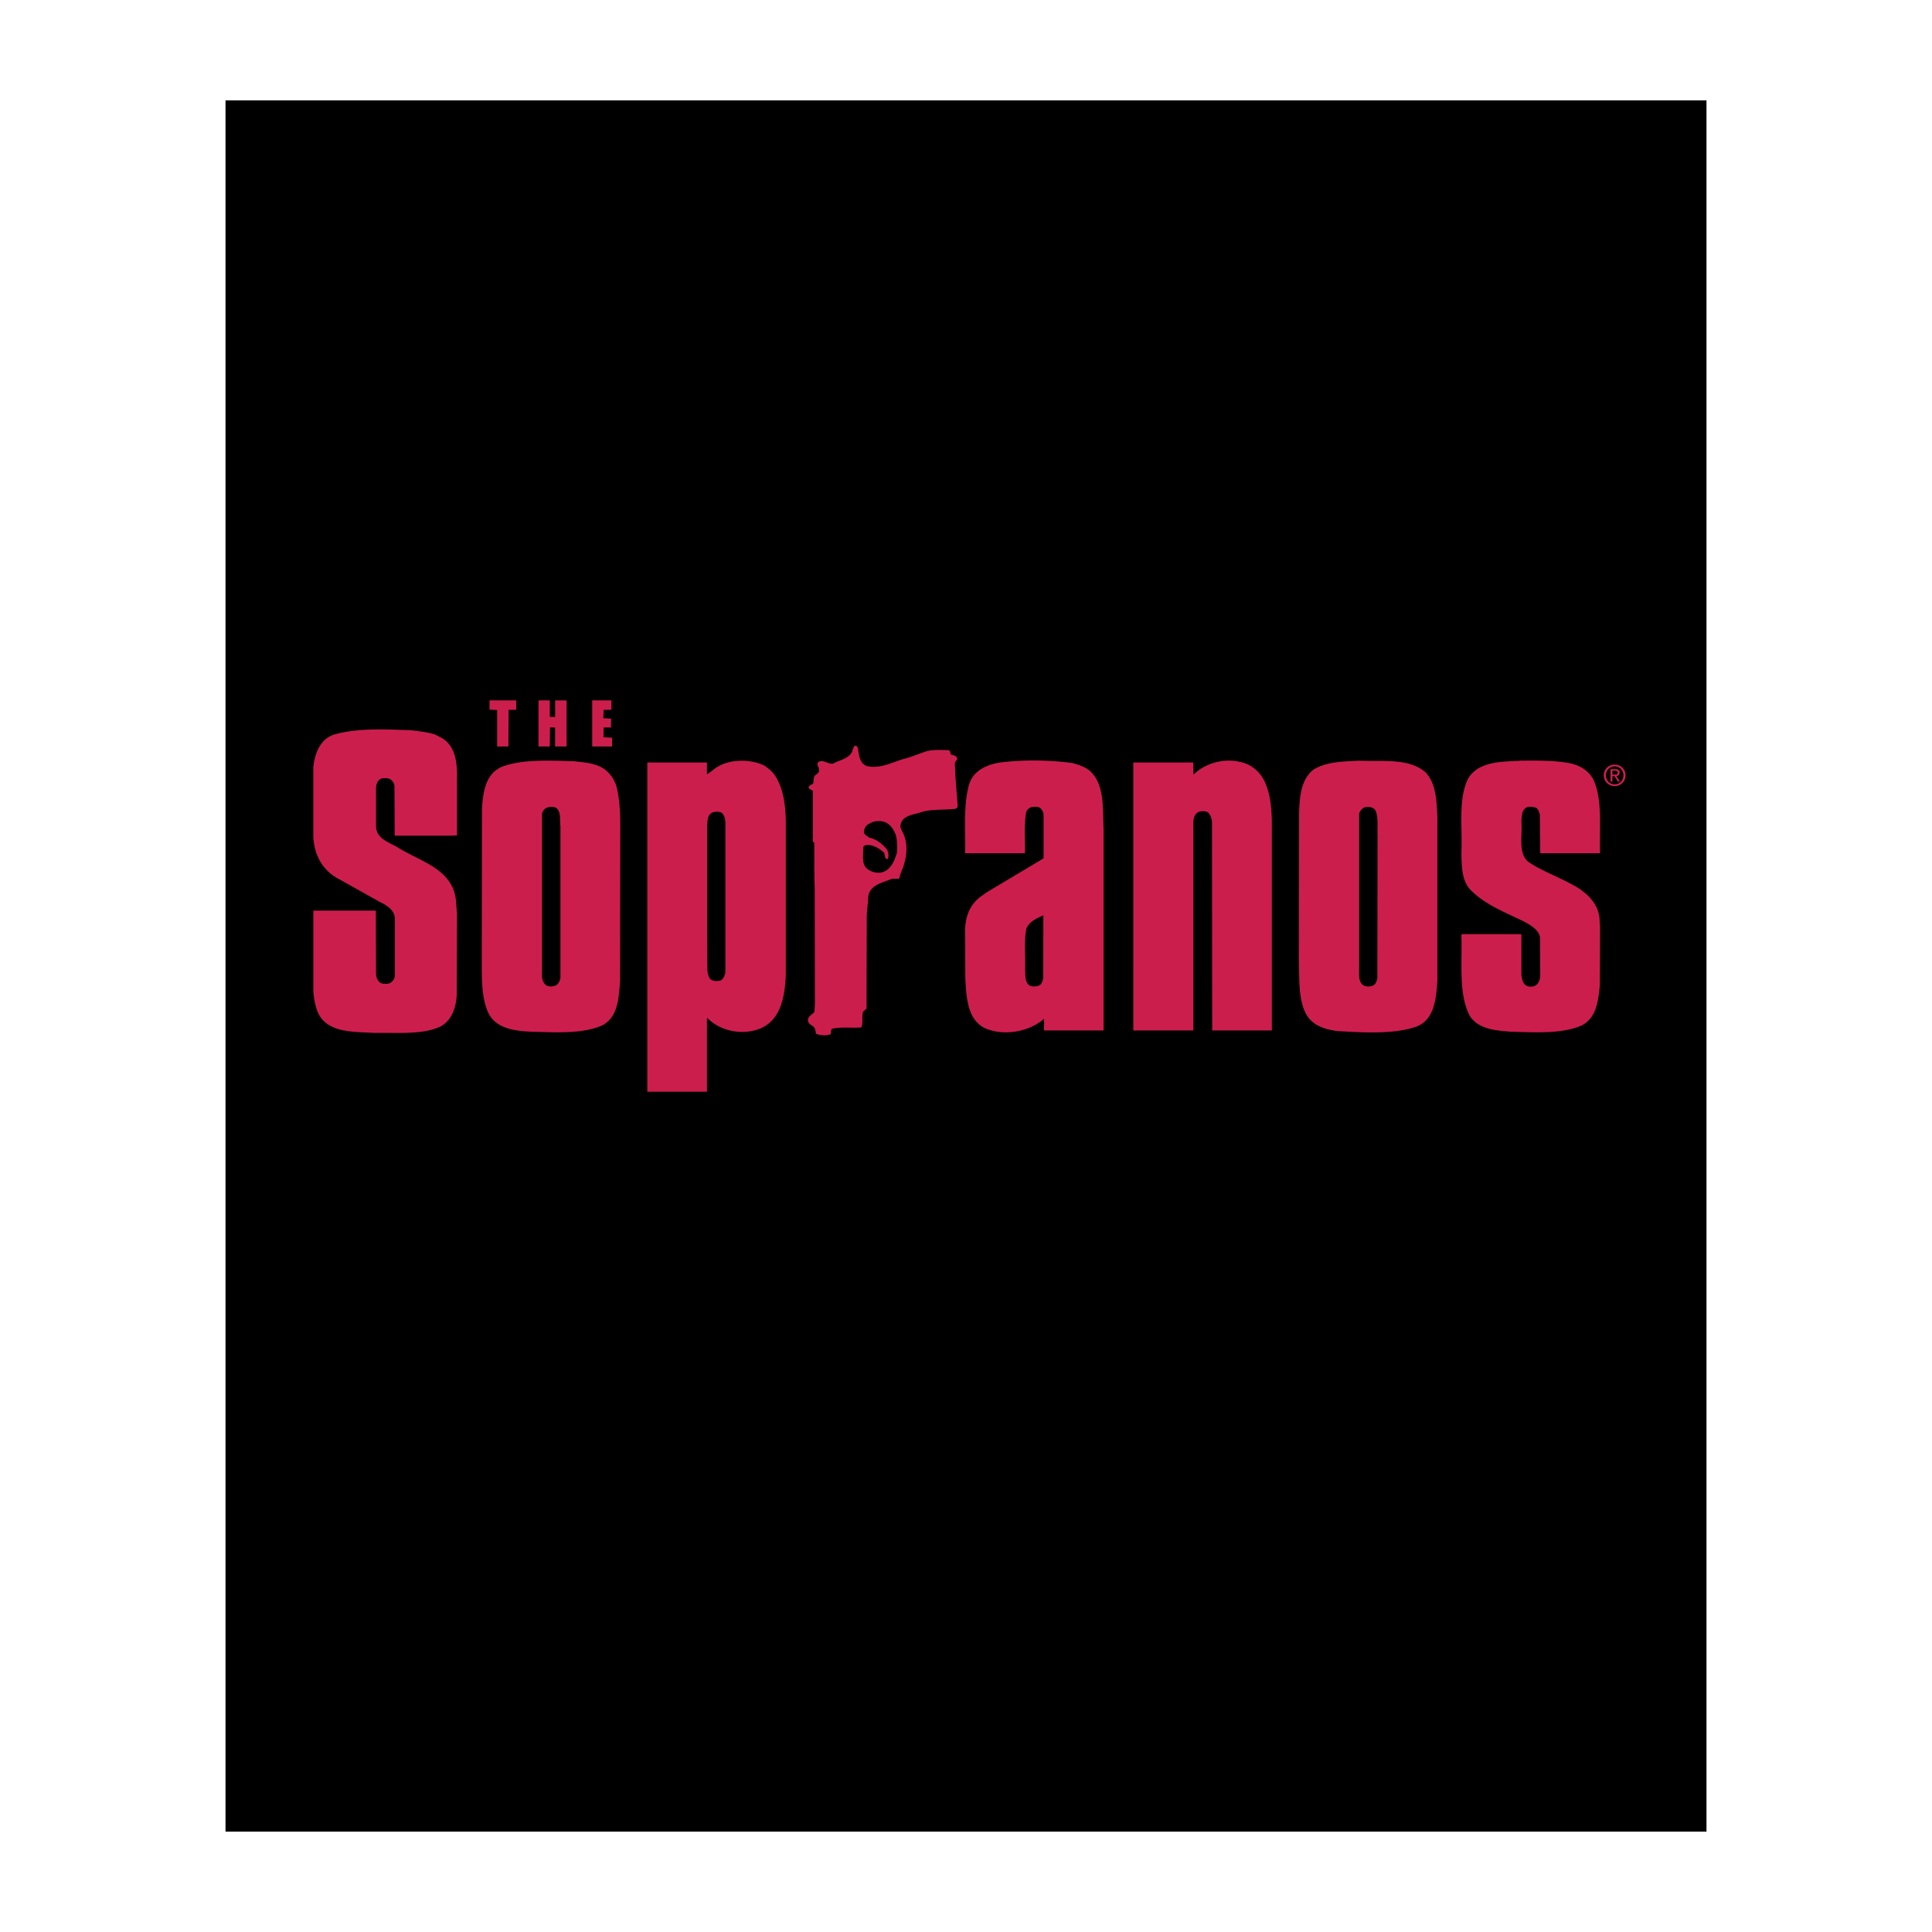 <svg xmlns="http://www.w3.org/2000/svg" width="2500" height="2500" viewBox="0 0 192.756 192.756"><g fill-rule="evenodd" clip-rule="evenodd"><path fill="#fff" d="M0 0h192.756v192.756H0V0z"/><path d="M170.256 182.744H22.5V10.011h147.756v172.733z"/><path fill="#cc1e4c" d="M51.5 70.818h-.756l-.021 3.659h-1.124v-3.639l-.757-.04v-.921H51.5v.941zM54.853 71.513c.164.021.347.021.532.021.02-.552 0-1.104 0-1.656h1.145v4.6h-1.145v-1.881c-.164-.04-.328-.02-.512-.02l-.02 1.9h-1.125v-4.6h1.125v1.636zM61.005 70.818h-.776l-.041.838.777.04v.881h-.736l-.021.98.859.041v.879h-1.983v-4.6h1.921v.941zM44.141 73.66c1.329.859 1.492 2.453 1.451 4.13v5.56l-.409.021h-5.805l-.021-4.967a.982.982 0 0 0-.348-.613c-.225-.185-.634-.165-.96-.124-.368.164-.532.572-.532 1.002v3.803c.041 1.165 1.227 1.554 2.044 2.002 2.188 1.432 5.602 2.147 5.928 5.357l.102 1.308-.021 8.136c-.081 1.289-.49 2.494-1.594 3.127-1.819.859-4.272.613-6.541.654-2.249-.123-4.865.021-5.765-2.146-.224-.611-.347-1.268-.409-1.982v-8.075h6.235l.02 6.336c.02.328.143.594.347.799.225.203.613.184.92.143a.907.907 0 0 0 .613-.777v-5.662c0-.941-.899-1.411-1.594-1.758l-4.313-2.412c-1.39-.859-2.146-2.31-2.229-4.027v-6.95c.144-1.41.715-2.861 2.126-3.271 2.29-.654 5.152-.511 7.707-.409.797.103 1.614.186 2.33.429l.718.366zM126.012 77.666c.674 1.186.838 2.657.879 4.191v20.952h-5.949l-.02-20.81c-.041-.367-.145-.674-.369-.918-.285-.206-.816-.185-1.082-.021-.369.286-.43.757-.41 1.268v20.482h-5.99V76.072h5.971c.041.389 0 .798.041 1.206 1.268-1.246 3.412-1.778 5.232-1.084.695.266 1.308.818 1.697 1.472zM156.531 76.133c1.043.183 2.004.756 2.475 1.717.898 2.045.551 4.783.633 7.277h-5.969l-.041-3.803c-.041-.266-.123-.489-.307-.694a1.64 1.64 0 0 0-.9-.123c-.592.205-.592.859-.633 1.451.123 1.37-.348 3.067.633 3.987 1.309.9 2.801 1.431 4.211 2.188 1.33.654 2.76 1.777 2.943 3.414l.062.961-.021 5.745c-.143 1.594-.348 3.332-1.838 4.066-1.984.859-4.662.676-7.074.613-1.572-.123-3.25-.266-4.088-1.615-1.125-2.227-.715-5.293-.816-8.073l.162-.042h5.764l.062.042v4.028c.082.447.123.918.572 1.102.225.084.553.084.777-.02.428-.225.551-.695.531-1.248l-.02-3.576c-.123-.756-.881-1.186-1.494-1.534-1.818-.919-3.844-1.635-5.355-3.127-.961-.92-.961-2.331-1-3.741.121-2.555-.35-5.438.693-7.482 1.021-1.635 3.127-1.655 5.09-1.737v-.021c1.698-.001 3.415-.041 4.948.245zM59.411 76.316c1.083.287 1.901 1.269 2.146 2.352.246 1.104.327 2.29.327 3.537l-.021 15.678c-.123 1.758-.225 3.68-1.86 4.457-2.003.838-4.661.654-7.052.592-1.717-.082-3.517-.348-4.252-1.92-.634-1.432-.634-3.211-.634-4.988l.021-15.291c.102-1.738.368-3.578 2.044-4.253 2.064-.757 4.742-.593 7.175-.531.695.102 1.473.123 2.106.367zm-4.865 4.273c-.246.102-.409.347-.47.593v15.882c-.041.553.082 1.023.49 1.289.205.061.532.104.736.02.368-.082.552-.469.613-.816V82.45c-.082-.613.082-1.369-.368-1.8-.245-.205-.714-.184-1.001-.061zM142.262 77.094c1.023 1.125 1.064 2.78 1.146 4.416v16.313c-.123 1.818-.287 3.844-2.025 4.578-2.268.818-5.355.613-7.93.471-1.289-.164-2.496-.553-3.129-1.676-.797-1.451-.674-3.477-.736-5.336l.021-14.759c.061-1.656.184-3.291 1.41-4.293 1.207-.775 2.801-.837 4.395-.899v-.021c2.434.122 5.193-.307 6.848 1.206zm-5.928 3.413c-.369.041-.633.348-.736.675v15.496c0 .572-.061 1.186.328 1.553.287.246.797.246 1.125.061.223-.121.285-.408.367-.633l.021-14.37c-.043-.818.102-1.739-.205-2.413-.164-.307-.511-.389-.9-.369zM77.338 77.399c.798 1.249 1.023 2.801 1.064 4.498v15.394c-.102 2.207-.511 4.477-2.576 5.334-1.798.717-4.007.225-5.253-1.062l-.041.041v7.318h-5.949v-32.85h5.949v1.186c.245-.143.49-.348.736-.531 1.267-1.003 3.516-1.063 4.988-.348.388.265.817.612 1.082 1.02zm-6.254 3.66c-.511.225-.491.838-.532 1.35v9.874l.021 4.396c.02.387.082.695.266.98.265.246.694.266 1.042.164.307-.123.389-.471.491-.736V81.958c-.041-.265-.082-.531-.246-.735-.184-.307-.736-.265-1.042-.164zM85.597 74.64c.103.717.164 1.553.921 1.8 1.472.286 2.596-.47 3.863-.777.716-.206 1.432-.511 2.146-.736.634-.143 1.39-.103 2.085-.083.287.042.123.389.347.471.163.042.348.062.47.205.205.246-.123.409-.163.614.04 1.472.184 2.883.286 4.312a.35.35 0 0 1-.205.246c-1.063.123-2.228.042-3.229.267-.838.347-2.167.286-2.29 1.471.041.349.265.594.368.921.368.858.266 2.064-.021 2.944-.122.449-.367.858-.45 1.349-.205.061-.511.02-.755.041-.921.388-2.271.612-2.352 1.859-.02.655-.123 1.268-.143 1.922l-.021 9.117c-.082.203-.408.266-.388.572-.082.43.062.982-.142 1.35-.962.08-2.045-.082-2.924.143-.123.143-.081.348-.123.531-.429.184-1.043.123-1.472-.041-.041-.287-.061-.633-.368-.797-.144-.102-.348-.225-.408-.408-.123-.531.428-.676.632-1.002l.042-.9-.021-11.488c-.061-1.47-.021-2.985-.042-4.498l-.142-.04v-5.11c-.163-.103-.348-.144-.429-.307.02-.266.327-.266.471-.43.061-.307-.021-.674.265-.858.123-.103.307-.205.307-.389.082-.349-.388-.674 0-.919.532-.225.879.307 1.431.184.634-.367 1.512-.451 1.881-1.186.062-.224.102-.469.287-.592.164-.024.225.141.286.242zm2.903 7.482c-.45-.285-1.309-.265-1.737.042-.369.163-.573.49-.573.919.102.225.368.348.531.491.736.143 1.308.634 1.779 1.186.121.266.205.634.081.94-.368.062-.244-.43-.388-.634-.408-.368-.878-.675-1.471-.757-.226 0-.511-.02-.593.205.021.735-.204 1.677.367 2.146.388.328.9.471 1.452.39.94-.245 1.309-1.185 1.554-2.024 0-.757.041-1.554-.305-2.105a2.046 2.046 0 0 0-.697-.799zM108.717 76.89c1.514 1.368 1.289 3.7 1.391 5.866v20.053h-5.947c0-.387.02-.775 0-1.164-1.432 1.268-3.967 1.779-5.889.939-1.758-.877-1.84-3.004-1.962-4.926l-.021-4.905c.041-1.309.45-2.392 1.411-3.189l.736-.532 5.682-3.394v-4.374c-.041-.266-.143-.49-.348-.654-.184-.144-.51-.123-.775-.103-.246.041-.512.245-.594.471-.266 1.267-.102 2.759-.143 4.149h-5.969c.041-2.35-.185-4.845.408-6.89.43-1.41 1.881-2.022 3.292-2.187 2.229-.265 4.824-.225 7.012.083.612.164 1.226.368 1.716.757zm-4.619 14.431c-.654.287-1.41.614-1.697 1.33-.244 1.206-.082 2.636-.123 3.945.041.633-.08 1.43.49 1.758.246.082.574.082.818 0 .328-.082.408-.43.49-.715l.022-6.318zM160.223 77.354c0-.509.383-.893.875-.893.486 0 .869.384.869.893 0 .517-.383.898-.869.898-.493 0-.875-.381-.875-.898zm.875 1.077c.586 0 1.086-.455 1.086-1.077 0-.617-.5-1.071-1.086-1.071-.592 0-1.092.454-1.092 1.071 0 .623.5 1.077 1.092 1.077zm-.227-.992h.215l.328.538h.209l-.352-.546c.182-.022.32-.119.32-.341 0-.245-.145-.353-.438-.353h-.473v1.24h.189v-.538h.002zm0-.159v-.383h.254c.131 0 .271.028.271.182 0 .19-.143.201-.301.201h-.224z"/></g></svg>